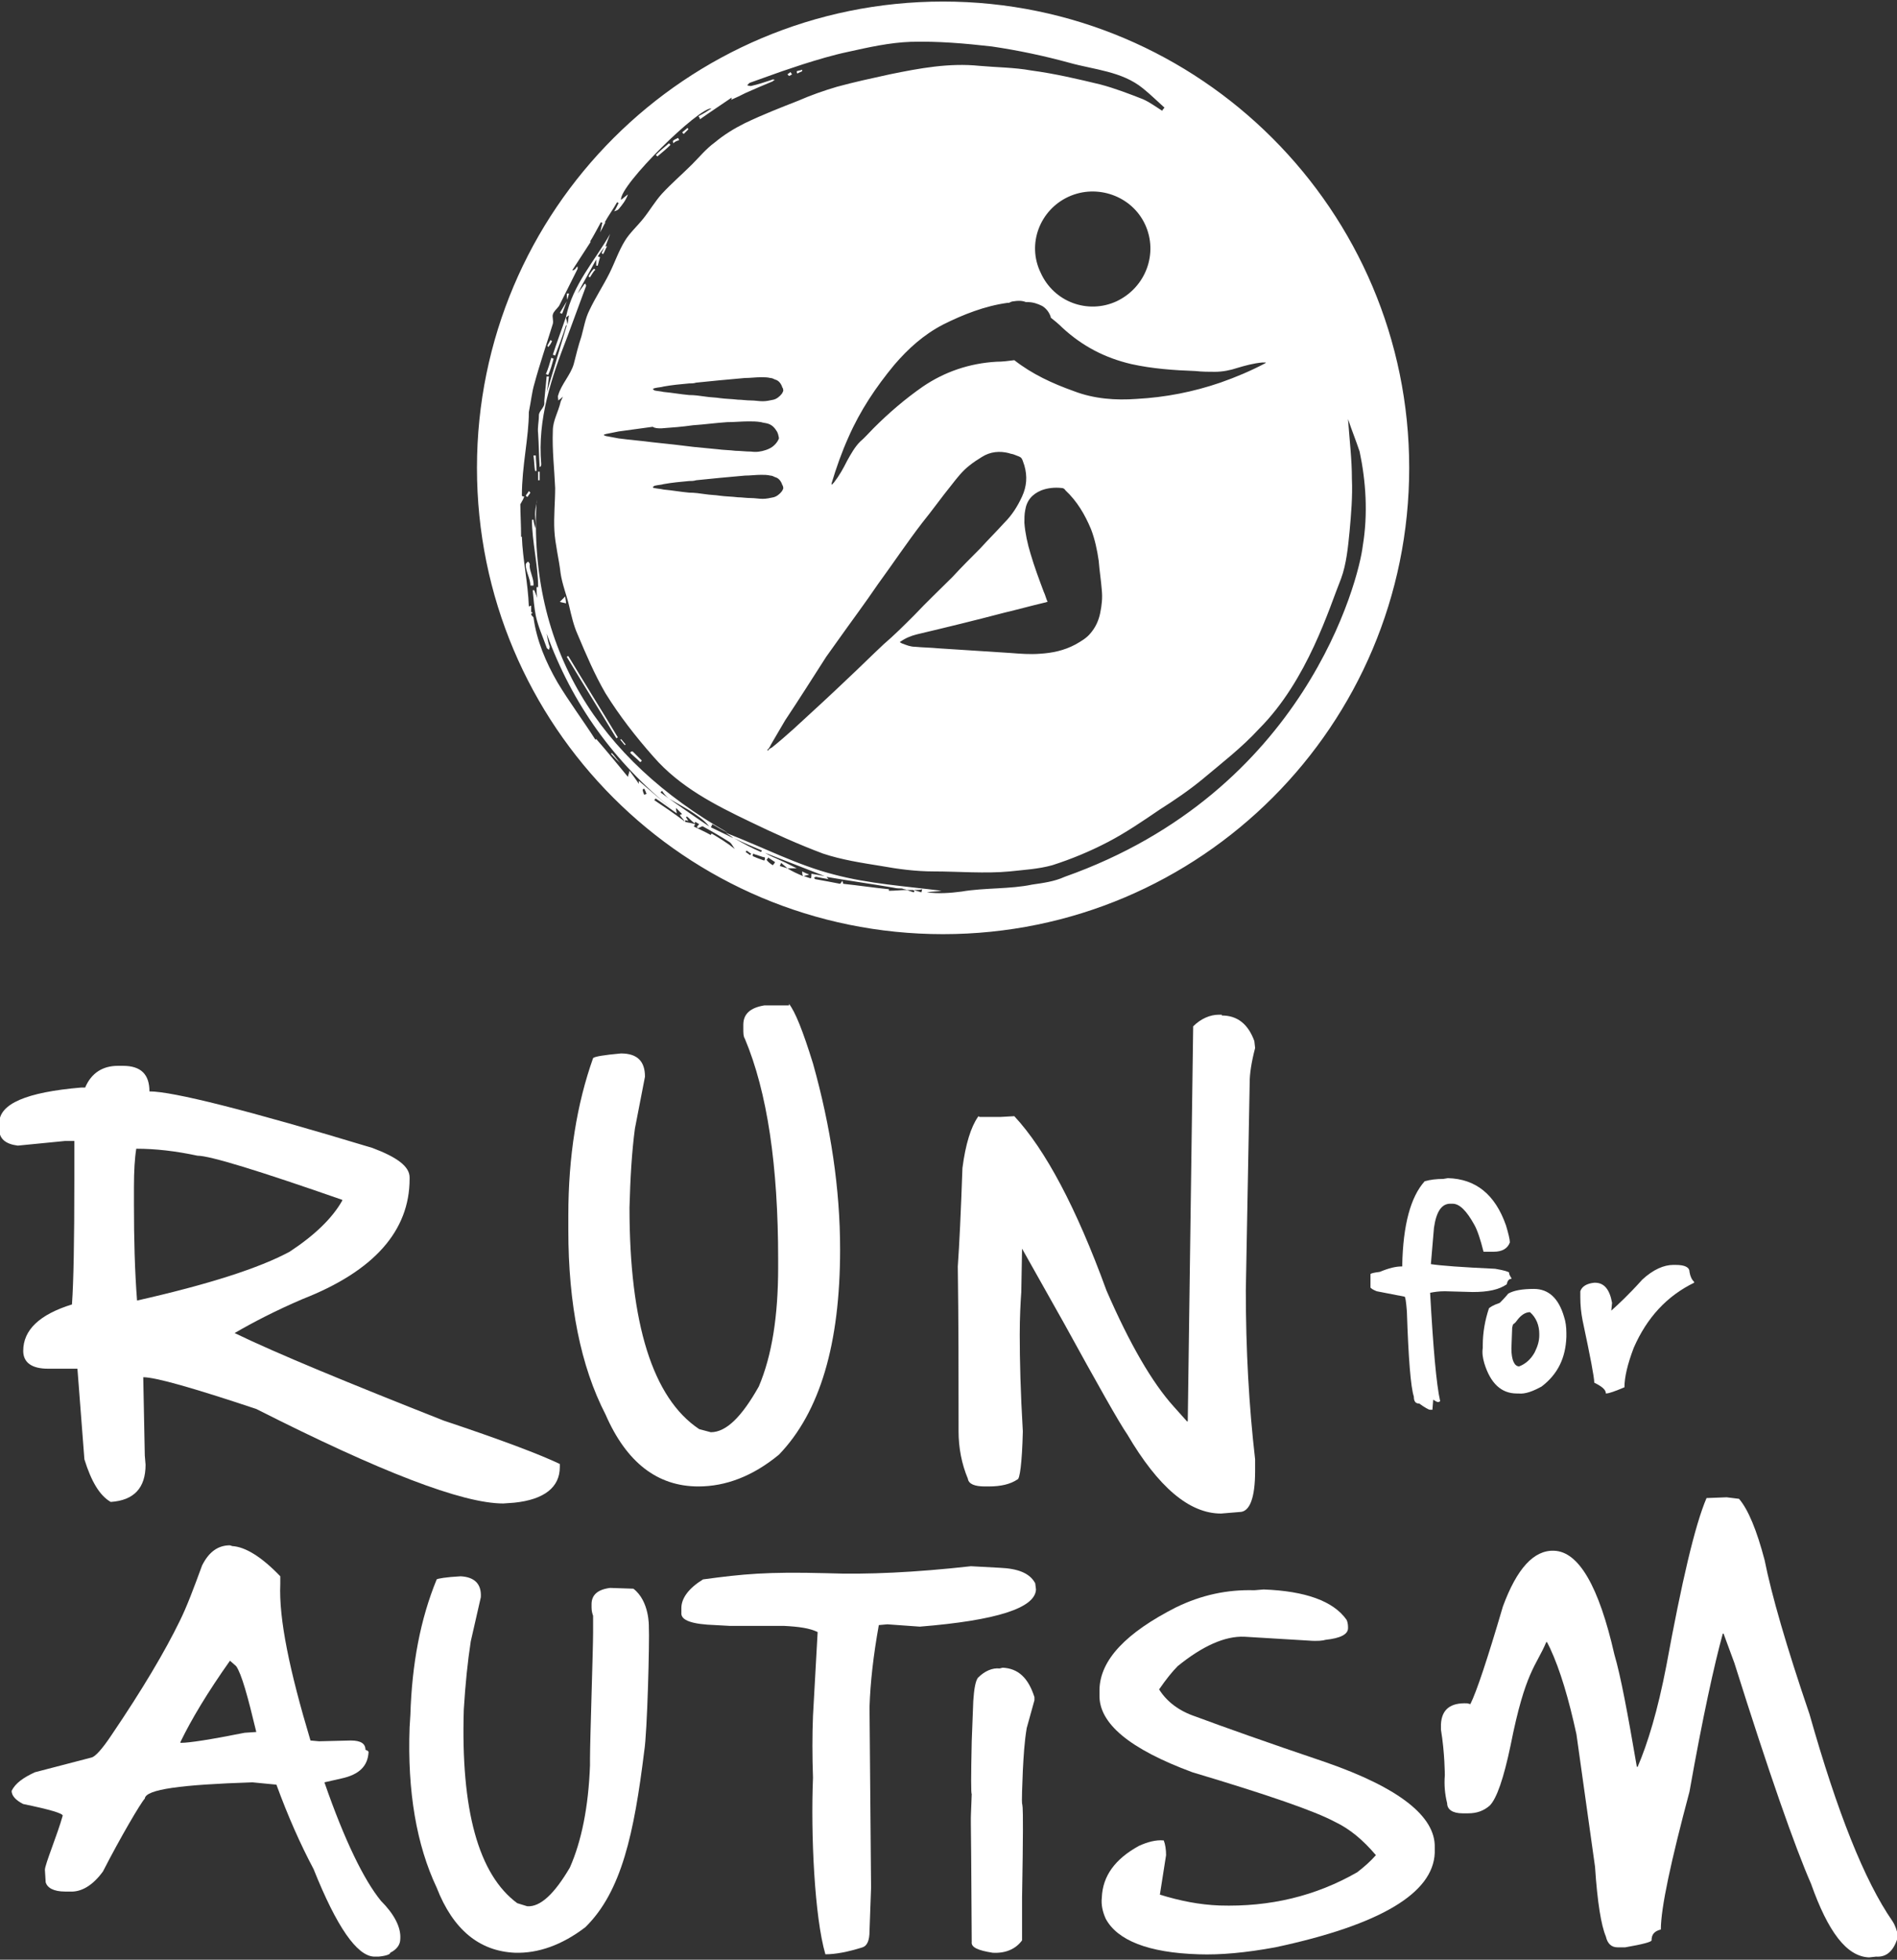 <?xml version="1.0" encoding="utf-8"?>
<!-- Generator: Adobe Illustrator 24.2.1, SVG Export Plug-In . SVG Version: 6.00 Build 0)  -->
<svg version="1.1" id="Layer_1" xmlns="http://www.w3.org/2000/svg" xmlns:xlink="http://www.w3.org/1999/xlink" x="0px" y="0px"
	 viewBox="0 0 245 253" style="enable-background:new 0 0 245 253;" xml:space="preserve">
<rect x="0" y="0" width="245" height="253" fill="#333333" stroke="none"/>
<style type="text/css">
	.st0{fill:#FFFFFF;}
</style>
<g>
	<path class="st0" d="M29.7,214.4c-2.9,4.1-5,7.6-6.4,10.5l0,0.1l0.1,0c1,0,3.7-0.4,8.2-1.3l1.5-0.1c-1.1-4.6-1.9-7.5-2.6-8.5
		L29.7,214.4z M30,199.6c1.7,0.1,3.8,1.4,6.2,3.9l0,1c-0.2,4.5,1.2,11.2,3.9,20.2l1.1,0.1l4.1-0.1c1.3,0,1.9,0.4,1.9,1.2
		c0.3,0.1,0.4,0.2,0.4,0.3c-0.1,1.8-1.2,2.9-3.5,3.4l-2.2,0.5c2.6,7.5,5.1,12.6,7.3,15.3c1.7,1.7,2.6,3.4,2.5,4.9
		c0,0.8-0.5,1.4-1.3,1.8c0,0.2-0.5,0.4-1.5,0.5l-0.6,0c-2.2-0.1-4.8-3.8-7.8-11.3c-1.7-3.2-3.3-6.8-4.8-10.9l-3.1-0.3
		c-9.2,0.3-13.8,0.9-13.9,2.1c-0.5,0.5-3.2,5.1-5.4,9.4c-1.3,1.8-2.8,2.7-4.3,2.6l-0.6,0c-1.5,0-2.3-0.5-2.5-1.2l-0.1-1.6
		c0-0.7,1.6-4.5,2.3-7c0-0.3-1.7-0.8-5.1-1.5c-1-0.5-1.5-1.1-1.5-1.7c0.5-1,1.5-1.7,3-2.4l7.3-1.9c0.5-0.1,1.4-1.1,2.6-2.9
		c4-5.9,6.9-10.8,8.8-14.7c0.9-1.8,1.8-4.2,2.9-7.2c0.9-1.8,2.1-2.6,3.6-2.6L30,199.6z"/>
	<path class="st0" d="M195.3,171.4l-0.1,2.7c0,1.5,0.4,2.3,1,2.3c0.8-0.3,1.5-0.9,2-1.8c0.4-0.8,0.6-1.5,0.6-2.2l0-0.2
		c0-1.1-0.4-2.1-1.2-2.8c-0.6,0-1.2,0.4-1.7,1.1c-0.2,0.3-0.4,0.4-0.5,0.5L195.3,171.4z M198.1,166.4c1.9,0,3.2,1.2,3.9,3.6
		c0.2,0.6,0.3,1.3,0.3,2.1l0,0.5c-0.1,2.7-1.1,4.8-3.2,6.4c-1.1,0.6-2.1,1-3,0.9l-0.2,0c-2,0-3.4-1.3-4.2-3.9
		c-0.2-0.7-0.3-1.3-0.2-2l0-0.3c0-1.7,0.3-3.3,0.8-4.8c0.1-0.1,0.5-0.4,1.4-0.7c0.2-0.2,0.6-0.6,1.1-1.2
		C195.5,166.6,196.6,166.4,198.1,166.4L198.1,166.4z"/>
	<path class="st0" d="M187,152.1c3.6,0.1,6.1,2.1,7.5,6.1c0.3,1,0.5,1.8,0.5,2.2c-0.3,0.8-1,1.2-2.1,1.2l-0.7,0l-0.6,0
		c-0.4-1.6-0.8-2.8-1.2-3.5c-1-1.8-1.9-2.7-2.8-2.7l-0.3,0c-1.1,0-1.8,1-2.1,3.1l-0.4,4.7c1.3,0.2,4,0.4,8.3,0.6
		c1.2,0.2,1.8,0.4,1.8,0.5c0,0.2,0.1,0.4,0.3,0.7l0,0.1c-0.3,0-0.5,0.2-0.6,0.7c-1,0.7-2.4,1-4.4,1l-3.6-0.1c-0.8,0-1.4,0.1-1.9,0.2
		c0.4,7.1,0.8,11.8,1.3,14l-0.2,0.1l-0.1,0c-0.1,0-0.3-0.1-0.6-0.3L185,182l-0.3,0c-0.2,0-0.7-0.3-1.4-0.8c-0.5,0-0.7-0.3-0.7-0.9
		c-0.4-1.2-0.7-4.9-0.9-11c-0.1-1.3-0.2-1.9-0.3-1.9l-3.6-0.7c-0.5-0.2-0.8-0.4-0.8-0.5l0-1.7c0-0.1,0.4-0.2,1.2-0.3
		c1.2-0.5,2.1-0.7,2.8-0.7l0.1,0l0-0.1c0.1-5.3,1.1-8.9,2.9-10.9c0.7-0.2,1.5-0.3,2.4-0.3L187,152.1z"/>
	<path class="st0" d="M216.4,163.3c1.2,0,1.8,0.3,1.8,0.9c0.1,0.6,0.3,1,0.6,1.3l0,0.1c-3.5,1.7-6.1,4.5-7.8,8.4
		c-0.8,2.1-1.2,3.8-1.2,5.1c-1.2,0.5-2,0.8-2.4,0.8c0-0.5-0.5-0.9-1.5-1.4c0-0.7-0.5-3.3-1.5-8c-0.2-1-0.3-2-0.3-3l0-0.8
		c0.2-0.6,0.8-1,1.8-1.1l0.1,0c1.2,0,1.9,0.9,2.2,2.6l-0.1,1c0.9-0.8,2.3-2.1,4-4c1.4-1.3,2.8-1.9,4-1.9L216.4,163.3z"/>
	<path class="st0" d="M83.8,210c0.1,1.8-0.2,13.7-0.6,16.1c-1.3,10.5-2.9,18.1-7.6,22.7c-3,2.3-6.1,3.4-9.1,3.3
		c-4.6-0.2-8-3-10.1-8.4c-2.6-5.5-3.8-12.4-3.5-20.7l0.1-1.6c0.2-6.6,1.3-12.4,3.4-17.5c0.1-0.1,1.2-0.3,3.1-0.4
		c1.8,0.1,2.7,1,2.6,2.7l-1.3,5.7c-0.4,2.6-0.7,5.5-0.9,8.8c-0.4,13,1.9,21.3,6.9,25l1.3,0.4c1.7,0.1,3.5-1.6,5.5-5
		c1.5-3.4,2.4-7.8,2.6-13.2l0-0.9c0-2.3,0.4-14.2,0.4-16.2l0-2.2c-0.1-0.3-0.2-0.6-0.2-1.1l0-0.4c0-1.2,0.8-1.9,2.4-2.1l3,0.1
		C83.9,206.7,83.8,210,83.8,210"/>
	<path class="st0" d="M129.1,202.4c2.4,0.1,3.9,0.7,4.6,2l0.1,0.8c-0.1,2.4-5.1,4-15,4.8l-4.2-0.3l-1.1,0.1
		c-0.7,3.9-1.1,7.4-1.2,10.6l0.2,23.3l-0.2,5.6c0,1.2-0.3,1.9-0.9,2.1c-1.9,0.6-3.5,0.9-4.8,0.9c-1.4-4.8-1.9-15.4-1.6-22.8
		c-0.1-2.8-0.1-5.5,0-8l0.6-10.8c-1-0.5-2.4-0.7-4.4-0.8l-7,0l-1.8-0.1c-3-0.1-4.5-0.6-4.4-1.6l0-0.6c0-1.3,1-2.6,2.8-3.7
		c5.2-0.7,8.2-1,15.9-0.8c5.3,0.2,11.5-0.1,18.7-0.9L129.1,202.4z"/>
	<path class="st0" d="M129.5,215.3c2,0.1,3.3,1.3,4.1,3.8l0,0.4l-1,3.6c-0.3,1.8-0.4,3.6-0.5,5.5l-0.1,2.7c-0.1,4.2,0.3-3.3,0,13.7
		v5.5c-0.8,1.1-2.1,1.7-3.8,1.6c-1.9-0.3-2.8-0.7-2.7-1.4c-0.1-21.2-0.2-13.1,0-19.1c-0.1,0-0.1-2.3,0-6.8l0.2-5.2
		c0.1-1.6,0.3-2.6,0.6-3c0.9-0.9,1.9-1.3,2.8-1.2L129.5,215.3z"/>
	<path class="st0" d="M163.2,205.2c5.4,0.2,9,1.5,10.7,3.9c0.2,0.4,0.2,0.8,0.2,1.1c0,0.8-1,1.3-2.9,1.5c-0.3,0.1-1,0.2-2.2,0.1
		l-8.3-0.5c-2.5-0.1-5.4,1.2-8.6,3.8c-0.7,0.7-1.5,1.7-2.4,3c1,1.6,2.6,2.8,4.7,3.5c3.5,1.3,9.1,3.3,16.8,5.9
		c9.5,3.3,14.2,7,14.1,11l0,0.7c-0.2,5.2-7,9.3-20.6,12.2c-3.8,0.7-7.1,1-9.9,0.9c-6.5-0.2-10.5-1.8-12-4.6
		c-0.4-0.9-0.6-1.8-0.5-2.7c0.1-2.8,1.7-5,4.8-6.7c1.1-0.5,2.2-0.8,3.2-0.7c0.2,0.5,0.3,1.2,0.3,1.9l-0.8,5.1
		c2.6,0.8,5.1,1.3,7.7,1.4c6.5,0.2,12.4-1.2,17.8-4.3c0.9-0.7,1.7-1.4,2.4-2.2c-1.7-2-3.4-3.4-5.3-4.3c-2.6-1.4-8.7-3.5-18.4-6.4
		c-8.1-3-12.1-6.3-12-10l0-0.7c0.1-3.8,3.4-7.3,9.9-10.6c3.3-1.6,6.6-2.3,10.1-2.2L163.2,205.2z"/>
	<path class="st0" d="M224.6,193.5c1.2,1.4,2.3,4.1,3.3,7.9c0.9,4.5,2.8,11.1,5.8,19.9c3.6,12.7,7.1,21.5,10.7,26.7
		c0.4,0.6,0.6,1.3,0.7,1.8l0,0.3c-0.5,1.7-1.4,2.6-2.8,2.5l-0.9,0.1c-2.9-0.1-5.3-3.3-7.5-9.5c-2.1-4.8-5.4-14.2-9.9-28.5l-1.4-3.8
		l-0.1,0c-1.1,4-2.6,10.8-4.3,20.4c-2.4,9-3.7,15-3.7,17.8c-0.8,0.2-1.2,0.6-1.2,1.4c0,0.2-1.1,0.5-3.4,0.9l-1,0
		c-0.8,0-1.3-0.5-1.5-1.4c-0.6-1.4-1.1-4.4-1.4-9l-2.4-17.1c-1-4.6-2.1-8.3-3.4-11.1l-0.4-0.8l-0.1,0c-1.3,3.1-2.7,3.7-4.6,13.3
		c-0.9,4.3-1.8,6.9-2.7,7.8c-0.8,0.7-1.7,1-2.8,1l-0.7,0c-1.3,0-2-0.5-2-1.3c-0.3-1.2-0.4-2.4-0.3-3.6c0,0,0-2.9-0.5-5.9l0-0.7
		c0.1-1.9,1.2-2.8,3.4-2.7l0.4,0.1c0.8-1.6,2.2-5.8,4.2-12.6c1.8-4.9,4-7.3,6.6-7.2c3.2,0.1,5.8,4.6,7.8,13.4
		c0.8,2.7,1.7,7.5,2.9,14.5l0.1,0c1.3-3,2.6-7.3,3.7-13c2-10.9,3.7-18.2,5.2-21.7l2.6-0.1L224.6,193.5z"/>
	<path class="st0" d="M67.7,41.7c0.3-0.9,0.6-1.8,1-2.7C68.3,39.9,68,40.8,67.7,41.7"/>
	<g>
		<path class="st0" d="M15.9,137.6c2.3,0,3.4,1.1,3.4,3.3c3,0,12.6,2.4,28.8,7.3c3.2,1.2,4.8,2.4,4.8,3.8v0.2
			c0,6.7-4.6,11.9-13.8,15.5c-3.5,1.5-6.4,3-8.8,4.4c5.6,2.7,14.6,6.4,27,11.3c7.5,2.5,12.5,4.4,15,5.6v0.4c0,2.6-2,4.2-5.9,4.6
			l-1.4,0.1c-5.3,0-15.9-4.1-31.9-12.2c-8.1-2.7-13-4.1-14.6-4.1l0.2,10.1l0.1,1.2c0,3-1.5,4.6-4.5,4.8c-1.4-0.8-2.5-2.6-3.4-5.5
			l-0.9-11.7H6.2c-2.1,0-3.2-0.8-3.2-2.3c0-2.7,2.1-4.7,6.3-6v-0.1c0.2-2.8,0.3-8.1,0.3-15.9v-5.1H8.4l-6.1,0.6
			c-1.6-0.2-2.4-0.9-2.4-2.1V145c0-2.5,3.5-4,10.6-4.6h0.5c0.8-1.9,2.3-2.8,4.2-2.8H15.9z M17.3,153.2v2.4c0,4.3,0.1,8.4,0.4,12.3
			c9.3-2.1,15.8-4.2,19.7-6.3c3.2-2.1,5.5-4.3,6.8-6.6v-0.1c-10.9-3.8-17.1-5.7-18.7-5.7c-2.8-0.6-5.4-0.9-7.9-0.9
			C17.4,149.5,17.3,151.2,17.3,153.2z"/>
		<path class="st0" d="M101.9,129.6c0.8,1,1.8,3.5,3.1,7.7c2.3,8.2,3.5,16.2,3.5,24c0,12.2-2.6,21-7.9,26.5
			c-3.4,2.8-6.9,4.1-10.4,4.1c-5.3,0-9.3-3.1-12-9.3c-3.2-6.2-4.8-14.2-4.8-23.8v-1.9c0-7.6,1.1-14.4,3.2-20.3
			c0.2-0.2,1.4-0.4,3.6-0.6c2.1,0,3.1,1,3.1,3l-1.3,6.7c-0.4,3-0.6,6.4-0.7,10.2c0,15,3,24.6,9,28.6l1.5,0.4c2,0,4-2,6.2-5.9
			c1.7-4,2.5-9.1,2.5-15.4v-1c0-12.1-1.4-21.6-4.3-28.5c-0.2-0.3-0.2-0.7-0.2-1.3v-0.5c0-1.4,0.9-2.2,2.7-2.5H101.9z"/>
		<path class="st0" d="M157.8,131.1c2,0,3.4,1.1,4.2,3.3l0.1,0.9c-0.5,1.9-0.7,3.4-0.7,4.4l-0.5,26.9c0,7.6,0.4,14.9,1.2,21.8v1.5
			c0,3.5-0.7,5.3-2,5.3l-2.4,0.2c-4.1,0-8.1-3.4-12.1-10.2c-1.1-1.6-3.8-6.4-8.2-14.4l-5.4-9.6l-0.1,5.6c-0.1,1.4-0.2,3.3-0.2,5.5
			c0,3.3,0.1,7.4,0.4,12.5c-0.1,4.1-0.4,6.2-0.7,6.2c-0.9,0.6-2.1,0.9-3.7,0.9h-0.5c-1.3,0-2.1-0.3-2.2-1c-0.8-1.9-1.2-4-1.2-6.1
			v-1.3c0-6.2,0-12.8-0.1-20c0.2-2.8,0.4-7,0.6-12.7c0.4-3.1,1.1-5.3,2-6.6l0.1-0.1l0.1,0.1h2.7l1.8-0.1c4,4.3,8,11.8,11.9,22.5
			c3,6.9,5.9,11.9,8.7,15l1.7,1.9h0.1l0.7-51c1-1,2.2-1.5,3.3-1.5H157.8z"/>
	</g>
	<g>
		<path class="st0" d="M78.1,31.8c-0.1,0.3-0.3,0.6-0.4,0.9c0.1,0,0.1,0.1,0.2,0.1c0.2-0.3,0.3-0.7,0.5-1
			C78.3,31.8,78.2,31.8,78.1,31.8C78.1,31.8,78.1,31.8,78.1,31.8z"/>
		<path class="st0" d="M71.3,44c-0.1,0-0.2-0.1-0.2-0.1c-0.1,0.2-0.3,0.5-0.4,0.7c0,0.1,0.1,0.2,0.1,0.2C71,44.6,71.2,44.3,71.3,44z
			"/>
		<path class="st0" d="M76,35.7c0.1,0,0.1,0.1,0.2,0.1c0.2-0.3,0.4-0.7,0.7-1c-0.1,0-0.1-0.1-0.2-0.1C76.4,35,76.2,35.3,76,35.7z"/>
		<path class="st0" d="M71.5,46.3c-0.1,0-0.2-0.1-0.3-0.1c-0.2,0.7-0.4,1.4-0.7,2.1c0.1,0,0.2,0.1,0.3,0.1
			C71.1,47.8,71.3,47,71.5,46.3z"/>
		<path class="st0" d="M68.2,72.5c-0.1,0.1-0.3,0.2-0.3,0.4c0,0.9,0.6,1.8,0.6,2.7c0.1,0,0.2,0,0.4,0c0.1-0.8-0.5-1.8-0.5-2.6
			C68.5,72.8,68.3,72.6,68.2,72.5z"/>
		<path class="st0" d="M73.2,38.9c-0.3,0.5-0.6,1-0.9,1.5c0.1,0,0.2,0.1,0.3,0.1C72.8,40,73,39.4,73.2,38.9z"/>
		<path class="st0" d="M73.5,37.9c-0.1,0-0.2,0-0.3,0c0,0.3,0,0.6,0.1,0.8C73.3,38.5,73.4,38.2,73.5,37.9z"/>
		<path class="st0" d="M87.7,18.1c0-0.1-0.1-0.2-0.1-0.3c-0.2,0.1-0.5,0.2-0.7,0.4c0,0,0,0.2,0.1,0.3C87.1,18.3,87.4,18.2,87.7,18.1
			z"/>
		<path class="st0" d="M88.9,16.7c0-0.1-0.1-0.1-0.1-0.2c-0.2,0.2-0.5,0.4-0.7,0.6c0.1,0.1,0.1,0.1,0.2,0.2L88.9,16.7z"/>
		<path class="st0" d="M102.3,9.6c-0.1-0.1-0.2-0.3-0.2-0.3c-0.1,0.1-0.3,0.2-0.4,0.3c0.1,0.1,0.1,0.1,0.2,0.2
			C102,9.8,102.1,9.7,102.3,9.6z"/>
		<path class="st0" d="M80.1,98.5c-0.4-0.4-0.7-0.9-1.1-1.3c0,0,0,0.1-0.1,0.1C79.3,97.7,79.6,98.1,80.1,98.5
			C80,98.5,80.1,98.5,80.1,98.5z"/>
		<path class="st0" d="M86.6,18.7c-0.1-0.1-0.1-0.1-0.2-0.2c-0.6,0.5-1.2,1-1.7,1.5c0.1,0.1,0.1,0.1,0.2,0.2
			C85.5,19.7,86.1,19.2,86.6,18.7z"/>
		<path class="st0" d="M68.5,63.6c-0.1-0.1-0.1-0.1-0.2-0.2c-0.1,0.2-0.3,0.4-0.4,0.6c0.1,0.1,0.2,0.1,0.2,0.2
			C68.2,64,68.4,63.8,68.5,63.6z"/>
		<path class="st0" d="M80.1,95.5c0.2,0.2,0.4,0.5,0.6,0.7c0,0,0.1-0.1,0.1-0.1c-0.2-0.2-0.4-0.5-0.6-0.7
			C80.2,95.4,80.2,95.5,80.1,95.5z"/>
		<path class="st0" d="M73.2,84.8c2.1,3.5,4.3,7,6.4,10.5c0.1,0,0.1-0.1,0.2-0.1c-2.1-3.5-4.3-7-6.4-10.5
			C73.4,84.7,73.3,84.7,73.2,84.8z"/>
		<path class="st0" d="M121.8,0.2c-33.2,0-60.2,26.9-60.2,60.2s26.9,60.2,60.2,60.2S182,93.6,182,60.4S155,0.2,121.8,0.2z M156.9,48
			c1,0,2-0.2,2.9-0.5c1-0.3,2.1-0.6,3.2-0.7c0.1,0,0.3,0,0.5,0c-0.1,0.1-0.1,0.1-0.1,0.1c-1.9,1-3.8,1.8-5.8,2.5
			c-3.5,1.2-7.1,1.9-10.8,2.1c-2.7,0.2-5.5,0-8.1-1c-2.8-1-5.4-2.2-7.7-4c-0.8,0.1-1.5,0.2-2.3,0.2c-3.5,0.2-6.7,1.3-9.5,3.2
			c-2.3,1.6-4.4,3.4-6.4,5.4c-0.6,0.6-1.1,1.2-1.7,1.7c-0.7,0.7-1.2,1.6-1.7,2.5c-0.5,1-1,1.9-1.7,2.8c-0.1,0.1-0.2,0.2-0.3,0.3
			c0-0.1,0-0.2,0-0.2c0.6-2,1.3-4,2.2-6c1.5-3.4,3.5-6.4,5.9-9.3c1.8-2.1,3.8-3.9,6.3-5.2c2.6-1.3,5.4-2.4,8.3-2.8
			c0.1,0,0.2,0,0.2,0c0.2-0.1,0.4-0.2,0.6-0.2c0.6-0.1,1.1-0.1,1.6,0.1c0.1,0,0.2,0,0.2,0c0.7,0,1.3,0.2,1.9,0.5
			c0.5,0.3,0.9,0.8,1.1,1.4c0,0,0,0.1,0,0.1c0.5,0.4,1,0.8,1.5,1.3c2.6,2.4,5.5,3.9,8.9,4.7c2.7,0.6,5.5,0.8,8.3,0.9
			C155.3,48,156.1,48,156.9,48z M85.4,55.3c1.4-0.1,2.7-0.2,4.1-0.4c1.5-0.1,2.9-0.3,4.4-0.4c0.9,0,1.9-0.1,2.8-0.1
			c0.5,0,1,0,1.6,0.1c0.3,0.1,0.6,0.1,0.9,0.2c0.6,0.2,0.9,0.6,1.2,1.1c0,0.1,0.1,0.2,0.1,0.3c0.1,0.5,0.2,0.4-0.1,0.9
			c-0.4,0.6-0.9,0.9-1.5,1.1c-0.6,0.2-1.2,0.3-1.9,0.2c-0.7,0-1.4-0.1-2-0.1c-0.8-0.1-1.6-0.1-2.3-0.2c-1-0.1-2.1-0.2-3.1-0.3
			c-0.8-0.1-1.7-0.2-2.5-0.3c-0.9-0.1-1.9-0.2-2.8-0.3c-1.5-0.2-2.9-0.3-4.4-0.5c-0.5-0.1-1.1-0.2-1.6-0.3c-0.1,0-0.2-0.1-0.3-0.1
			c0,0,0,0,0-0.1c0.1,0,0.3-0.1,0.4-0.1c0.5-0.1,1-0.2,1.5-0.3c1.5-0.2,2.9-0.4,4.4-0.6C84.6,55.3,85,55.3,85.4,55.3z M84.3,50.2
			c0.1,0,0.2-0.1,0.3-0.1c0.4-0.1,0.8-0.1,1.1-0.2c1.1-0.2,2.2-0.3,3.3-0.4c0.3,0,0.6,0,0.9-0.1c1-0.1,2-0.2,3-0.3
			c1.1-0.1,2.2-0.2,3.3-0.3c0.7,0,1.4-0.1,2.1-0.1c0.4,0,0.8,0,1.2,0.1c0.2,0,0.4,0.1,0.6,0.2c0.4,0.1,0.7,0.4,0.9,0.9
			c0,0.1,0.1,0.2,0.1,0.2c0.1,0.4,0.1,0.3-0.1,0.7c-0.3,0.4-0.7,0.7-1.1,0.8c-0.5,0.1-0.9,0.2-1.4,0.2c-0.5,0-1-0.1-1.5-0.1
			c-0.6,0-1.2-0.1-1.7-0.1c-0.8-0.1-1.6-0.1-2.3-0.2c-0.6-0.1-1.3-0.1-1.9-0.2c-0.7-0.1-1.4-0.2-2.1-0.2c-1.1-0.1-2.2-0.3-3.3-0.4
			c-0.4-0.1-0.8-0.1-1.2-0.2C84.4,50.3,84.4,50.3,84.3,50.2C84.3,50.2,84.3,50.2,84.3,50.2z M84.6,62.7c0.4-0.1,0.8-0.1,1.1-0.2
			c1.1-0.2,2.2-0.3,3.3-0.4c0.3,0,0.6,0,0.9-0.1c1-0.1,2-0.2,3-0.3c1.1-0.1,2.2-0.2,3.3-0.3c0.7,0,1.4-0.1,2.1-0.1
			c0.4,0,0.8,0,1.2,0.1c0.2,0,0.4,0.1,0.6,0.2c0.4,0.1,0.7,0.4,0.9,0.9c0,0.1,0.1,0.2,0.1,0.2c0.1,0.4,0.1,0.3-0.1,0.7
			c-0.3,0.4-0.7,0.7-1.1,0.8c-0.5,0.1-0.9,0.2-1.4,0.2c-0.5,0-1-0.1-1.5-0.1c-0.6,0-1.2-0.1-1.7-0.1c-0.8-0.1-1.6-0.1-2.3-0.2
			c-0.6-0.1-1.3-0.1-1.9-0.2c-0.7-0.1-1.4-0.2-2.1-0.2c-1.1-0.1-2.2-0.3-3.3-0.4c-0.4-0.1-0.8-0.1-1.2-0.2c-0.1,0-0.1,0-0.2-0.1
			c0,0,0,0,0,0C84.4,62.8,84.5,62.7,84.6,62.7z M99.7,95.9c0.6-1,1.1-1.9,1.7-2.9c1.8-2.7,3.5-5.4,5.3-8.2c0.5-0.7,1-1.4,1.5-2.1
			c1.7-2.4,3.5-4.8,5.2-7.3c1.9-2.6,3.7-5.3,5.7-7.9c1.3-1.6,2.5-3.3,3.8-4.9c0.7-0.9,1.4-1.8,2.3-2.5c0.5-0.4,1.1-0.8,1.6-1.1
			c1.1-0.7,2.3-0.8,3.5-0.5c0.2,0.1,0.5,0.1,0.7,0.2c1,0.4,0.9,0.2,1.3,1.4c0.4,1.4,0.3,2.7-0.3,4c-0.6,1.3-1.3,2.4-2.3,3.4
			c-1,1.1-2.1,2.2-3.1,3.3c-1.2,1.2-2.4,2.4-3.6,3.7c-1.6,1.6-3.3,3.2-4.9,4.9c-1.3,1.3-2.6,2.6-4,3.8c-1.5,1.4-3,2.9-4.5,4.3
			c-2.3,2.2-4.7,4.4-7.1,6.6c-0.9,0.8-1.8,1.6-2.8,2.4c-0.2,0.1-0.4,0.2-0.5,0.4c0,0-0.1,0-0.1-0.1C99.4,96.6,99.5,96.2,99.7,95.9z
			 M118.4,81.9c3.8-0.9,7.5-1.8,11.3-2.8c1.7-0.4,3.5-0.9,5.2-1.3c0.1,0,0.3-0.1,0.4-0.1c-0.2-0.4-0.3-0.9-0.5-1.3
			c-0.6-1.6-1.2-3.2-1.7-4.9c-0.4-1.3-0.7-2.7-0.8-4c0-0.5,0-1.1,0.1-1.6c0.2-1.3,0.9-2.1,2.1-2.6c0.8-0.3,1.7-0.4,2.6-0.3
			c0.2,0,0.4,0.1,0.5,0.3c1.5,1.4,2.5,3.1,3.3,5c0.5,1.3,0.8,2.7,1,4.1c0.1,1.3,0.3,2.5,0.4,3.8c0.1,1,0,1.9-0.2,2.9
			c-0.2,1-0.6,1.9-1.3,2.7c-0.5,0.6-1.2,1-1.9,1.4c-1.5,0.8-3,1.1-4.6,1.2c-1.3,0.1-2.5,0-3.8-0.1c-3.1-0.2-6.2-0.4-9.3-0.6
			c-1-0.1-2-0.1-3-0.2c-0.6,0-1.1-0.2-1.6-0.4c-0.1,0-0.2-0.1-0.4-0.2C116.9,82.4,117.6,82.1,118.4,81.9z M138,25.4
			c3.7-1.7,8.2-0.1,9.9,3.6c1.7,3.7,0.1,8.1-3.7,9.9c-3.7,1.7-8.1,0.1-9.8-3.7C132.6,31.5,134.3,27.1,138,25.4z M83.2,102.6
			c-0.1-0.2-0.2-0.5-0.2-0.7c0.1,0,0.2-0.1,0.2-0.1c0.1,0.2,0.2,0.4,0.3,0.7C83.4,102.5,83.3,102.6,83.2,102.6z M84.5,103.3
			c0.1-0.1,0.1-0.2,0.2-0.2c0.9,0.6,1.7,1.2,2.7,1.9c0-0.2-0.1-0.4-0.1-0.7c0.4,0.4,0.6,0.6,0.8,0.8c-0.1,0-0.2,0.1-0.3,0.1
			c0.1,0.2,0.3,0.4,0.7,0.9C86.9,104.9,85.7,104.1,84.5,103.3z M86.4,103.1c0.9,0.5,1.7,1,2.6,1.5c0.9,0.6,1.9,1.2,2.6,2.1
			C89.8,105.5,88.1,104.3,86.4,103.1z M91.9,107.6c0,0.1-0.1,0.1-0.1,0.2c-0.7-0.4-1.4-0.7-2.2-1.1c0.1-0.1,0.1-0.2,0.2-0.3
			c-0.7-0.2-1-0.2-1.3-0.3c0-0.1,0-0.1,0-0.2c0.1,0,0.2,0,0.4,0.1c-0.1-0.2-0.2-0.3-0.3-0.5c0,0,0.1-0.1,0.1-0.1
			c0.3,0.2,0.5,0.5,1,0.9c0-0.1,0.1-0.1,0.1-0.2c0.2,0.1,0.3,0.2,0.5,0.3c-0.1,0.1-0.2,0.2-0.3,0.4c0.1,0.1,0.1,0.1,0.2,0.1
			c0.3-0.1,0.5-0.3,0.6-0.2c1.1,0.6,2.3,1.3,3.4,2c0.3,0.2,0.4,0.5,0.7,0.9C93.9,108.8,92.9,108.2,91.9,107.6z M94.8,108.2
			L94.8,108.2C94.8,108.2,94.8,108.3,94.8,108.2c1.2,0.6,2.4,1.1,3.6,1.6c0,0.1-0.1,0.1-0.1,0.2C97.1,109.5,96,108.9,94.8,108.2
			C94.8,108.3,94.8,108.2,94.8,108.2z M96.9,110.4c-0.2-0.1-0.4-0.3-0.6-0.4c0,0,0.1-0.1,0.1-0.2c0.2,0.1,0.4,0.3,0.6,0.4
			C97,110.3,96.9,110.3,96.9,110.4z M98.7,111.1c-0.5-0.2-0.9-0.3-1.3-0.5c-0.1,0-0.2-0.1-0.2-0.2c0,0,0.1-0.2,0.1-0.2
			c0.1,0,0.1,0.1,0.2,0.1c0.4,0.1,0.8,0.3,1.3,0.4C98.8,110.8,98.8,111,98.7,111.1z M99.8,111.7c-0.3-0.2-0.6-0.4-0.8-0.7
			c0.1-0.1,0.2-0.2,0.2-0.3c0.3,0.2,0.6,0.4,0.9,0.6C100,111.5,99.9,111.6,99.8,111.7z M104.7,113.4c-0.3-0.1-0.6-0.2-0.9-0.3
			c0.3-0.1,0.5-0.1,0.7-0.2c-0.3-0.1-0.5-0.2-0.9-0.4c0,0.2,0,0.4,0.1,0.6c-0.7-0.3-1.4-0.6-2-1c0,0,0,0,0,0l0,0c0,0,0,0,0,0
			c0,0,0,0,0,0c-0.3-0.1-0.7-0.2-1-0.3c0.1-0.1,0.1-0.3,0.2-0.4c0.3,0.3,0.6,0.5,0.8,0.7c0,0,0,0,0,0v0c0,0,0,0,0,0
			c0.3,0,0.6,0,1.2,0c-0.6-0.3-1-0.5-1.4-0.7c-0.4-0.2-0.9-0.4-1.3-0.6c-0.5-0.2-0.9-0.4-1.4-0.7c2.6,1,5.1,2,7.7,3c0,0,0,0,0.1,0
			c0,0,0,0,0,0c0,0,0,0-0.1,0c-0.6-0.1-1.1-0.2-1.7-0.3C104.8,113.1,104.8,113.3,104.7,113.4z M119,115.2c-0.3-0.1-0.7-0.2-1-0.3
			c0,0-0.1,0-0.1,0c0.1,0,0.1,0.1,0.2,0.1c0,0.1,0,0.1-0.1,0.2c-0.3-0.1-0.6-0.2-0.9-0.3c-0.8,0-1.5,0.1-2.3,0.1c0-0.1,0-0.1,0-0.2
			c-2-0.2-4-0.5-5.9-0.7c0-0.1-0.1-0.3-0.1-0.4c-0.1,0.1-0.1,0.2-0.3,0.4c-1-0.2-2.1-0.4-3.2-0.6c-0.1,0-0.1-0.2-0.2-0.2
			c0.1,0,0.2-0.1,0.3-0.1c0.5,0.1,1,0.2,1.6,0.3c-0.2-0.2-0.2-0.3-0.3-0.3c0,0,0,0,0,0l0,0c0,0,0,0,0,0c2.9,0.5,5.8,0.9,8.7,1.4
			c0.4,0.1,0.7,0.1,1.1,0.1c0.2,0.1,0.4,0.1,0.7,0.2c0.3,0,0.6,0,0.8,0c0,0,0,0-0.1,0c0.1,0,0.1,0,0.2,0c0.3,0,0.7,0,1-0.1
			L119,115.2z M137.5,113.2c-1.3,0.6-2.8,0.8-4.2,1c-2.8,0.6-6.2,0.4-9.1,0.9c-1.5,0.2-3,0.3-4.5,0.1c0.6-0.1,1.3-0.1,1.9-0.2
			c-4.7-0.6-9.4-0.9-13.9-2.1c-4.7-1.2-9.1-3.5-14-5.4c0.6,0.4,0.8,0.5,1,0.7c0,0,0,0,0,0l0,0c0,0,0,0,0,0c-1-0.5-1.9-0.9-2.9-1.4
			c0.1-0.1,0.1-0.2,0.2-0.4c0.7,0.4,1.3,0.8,2,1.1C77.3,98,68.2,83.7,69.3,64.5c0,0.1,0,0.3,0,0.4c-0.1,0.5-0.2,1-0.2,1.5
			c0,0.5,0.2,1.3,0,1.8c0-0.3-0.2-0.8-0.2-1.1c-0.1,0-0.1,0-0.2,0c0,2.8,0.8,5.9,0.8,8.7c-0.1,0-0.1,0-0.2,0c0,0.5,0,1,0.1,1.4
			c-0.1-0.3-0.3-0.7-0.4-1c-0.1,0-0.1,0-0.2,0c0.1,1.1,0.2,2.3,0.4,3.3c0.3,1.4,0.9,2.7,1.4,4.1c0,0.1,0.2,0.2,0.3,0.3
			c0-0.1,0.1-0.3,0.1-0.4c-0.2-0.5-0.3-1.1-0.4-1.7c3.3,9.1,8.7,16.6,16.3,22.7c-1.5-1.2-2.9-2.4-4.4-3.7c0,0.2,0,0.3,0,0.4
			c-0.3-0.5-0.7-1-1.2-1.7c-0.1,0.5-0.2,0.6-0.2,0.8c-1.4-1.7-2.7-3.3-4.1-4.9c0,0-0.1,0.1-0.1,0.1c-1.6-2.5-3.4-4.9-4.9-7.4
			c-1.5-2.6-2.7-5.4-3.1-8.4c-0.1-0.1-0.3-0.3-0.3-0.4c0-0.1,0.2-0.2,0.2-0.2c0,0-0.2-0.1-0.2-0.1c0-0.2,0-0.5,0-0.8
			c0,0-0.1,0-0.3,0.1c-0.1-3-0.8-6.1-0.9-9c0,0-0.1,0-0.1,0c0-1.5-0.1-3.1-0.1-4.2c0.3-0.5,0.4-0.7,0.5-1c-0.1,0-0.2,0-0.3-0.1
			c0-3.9,0.9-7.5,0.9-10.8c0.3-1.5,0.4-2.6,0.7-3.6c0.7-2.6,1.6-5.2,2.4-7.8c0.1-0.4-0.1-0.9,0-1.2c0.1-0.4,0.5-0.7,0.8-1.1
			c0.8-1.6,1.6-3.2,2.4-4.8c0-0.1,0-0.2,0-0.3c-0.1,0.1-0.2,0.1-0.2,0.2c-0.1,0.1-0.2,0.3-0.5,0.3c0.8-1.2,1.6-2.5,2.4-3.7
			c0,0-0.1,0-0.1,0c0.5-0.8,0.9-1.6,1.4-2.5c0.1,0,0.1,0,0.2,0.1c-0.1,0.2-0.1,0.5-0.3,1.2c0.4-0.7,0.5-1,0.7-1.3c0,0-0.1,0-0.1,0
			c0.5-0.9,1.1-1.7,1.6-2.6c0,0,0.1,0.1,0.2,0.1c-0.1,0.2-0.2,0.4-0.3,0.6c-0.1,0.2-0.2,0.4-0.3,0.5c0.2-0.1,0.4-0.1,0.6-0.3
			c0.5-0.6,0.9-1.1,1.2-1.9c-0.3,0.2-0.6,0.5-0.9,0.7C80,23.9,90.3,13.8,91.9,14c-0.6,0.4-1.1,0.7-1.7,1c0.1,0.1,0.2,0.3,0.2,0.4
			c1.4-1,2.8-1.9,4.1-2.8c0-0.1,0-0.1,0,0c0,0,0,0,0,0c0,0.1,0,0.2-0.1,0.3c0.7-0.3,1.3-0.6,1.9-0.9c1.1-0.5,2.3-1,3.5-1.5
			c0.1-0.1,0.2-0.2,0.3-0.2c-0.1,0-0.3-0.1-0.4,0c-0.9,0.3-1.8,0.6-2.7,0.8c-0.1,0-0.3,0-0.5-0.1c0.1-0.1,0.2-0.2,0.3-0.3
			c1.4-0.5,2.8-1,4.2-1.5c0.9-0.3,1.8-0.6,2.7-0.9c1.9-0.6,3.9-1.2,5.8-1.6c2.7-0.6,5.4-1.2,8.1-1.3c3.5-0.1,7,0.2,10.5,0.6
			c3.4,0.5,6.7,1.2,10,2.1c3.2,0.9,6.8,1.1,9.5,3.3c1,0.8,1.9,1.7,2.8,2.5c-0.1,0.1-0.2,0.2-0.3,0.4c-0.8-0.5-1.6-1.1-2.5-1.5
			c-1.8-0.7-3.6-1.4-5.5-1.9c-2.9-0.7-5.9-1.4-8.9-1.8c-2.2-0.4-4.5-0.4-6.7-0.6c-3.9-0.4-7.7,0.3-11.6,1.1c-2.3,0.5-4.6,1-6.8,1.6
			c-1.7,0.5-3.4,1.1-5,1.8c-2.3,0.9-4.6,1.8-6.9,2.9c-1.4,0.7-2.7,1.5-3.9,2.5c-1.1,0.8-2,1.9-2.9,2.8c-1.3,1.3-2.7,2.5-3.9,3.8
			c-0.9,1-1.6,2.2-2.4,3.2c-0.8,1-1.8,1.9-2.4,2.9c-0.8,1.3-1.3,2.8-2,4.2c-0.8,1.6-1.8,3.1-2.6,4.8c-0.5,1-0.7,2.2-1,3.3
			c-0.4,1.2-0.7,2.4-1,3.6c-0.4,1.4-1.6,2.6-2,4c-0.1,0.2,0,0.4,0,0.7c0.1-0.1,0.2-0.1,0.6-0.5c-0.2,0.5-0.3,0.6-0.3,0.7
			c-0.3,1.3-1,2.4-1,3.7c-0.1,2.5,0.2,5,0.3,7.4c0,1.8-0.2,3.7-0.1,5.5c0.1,1.8,0.6,3.7,0.8,5.5c0.2,1.4,0.8,2.9,1.1,4.2
			c0.3,1.3,0.6,2.6,1.1,3.7c1.1,2.6,2.2,5.2,3.6,7.6c1.8,2.9,3.9,5.6,6.2,8.2c3.4,3.9,7.9,6.2,12.5,8.4c3.1,1.5,6.2,2.9,9.4,4.1
			c2.4,0.8,5,1.2,7.5,1.6c2.2,0.4,4.5,0.7,6.8,0.7c3.1,0,6.7,0.3,9.8,0c1.8-0.2,3.7-0.3,5.5-0.8c2.5-0.8,4.9-1.8,7.2-3
			c2.3-1.2,4.5-2.7,6.7-4.2c1.9-1.2,3.8-2.5,5.5-3.9c2.5-2.1,5.1-4.1,7.3-6.5c6.3-6.3,9.1-15.7,10.6-19.4c0.7-1.9,0.9-4.1,1.1-6.1
			c0.2-2.2,0.4-4.5,0.3-6.8c0-2.5-0.3-4.9-0.5-7.7c0.5,1.5,1,2.7,1.5,4.2c0.8,3.8,1.1,8,0.4,12.2
			C175.5,74.8,168.6,102.2,137.5,113.2z M86.4,103.1c-0.4-0.3-0.7-0.5-1.1-0.8c0.1-0.1,0.1-0.1,0.2-0.2
			C85.7,102.4,86,102.8,86.4,103.1z"/>
		<path class="st0" d="M81.4,97.2c0.4,0.4,0.9,0.8,1.3,1.2c0.1-0.1,0.1-0.1,0.2-0.2c-0.4-0.4-0.8-0.8-1.2-1.2
			C81.5,97,81.4,97.1,81.4,97.2z"/>
		<path class="st0" d="M72.3,77.7c0.3,0.1,0.5,0.1,0.8,0.2C73.1,77.5,73,77.2,73,77C72.8,77.2,72.5,77.5,72.3,77.7z"/>
		<path class="st0" d="M69.5,62c0.1,0,0.1,0,0.2,0c0-0.4,0-0.7,0-1.1c-0.1,0-0.1,0-0.2,0C69.5,61.3,69.5,61.7,69.5,62z"/>
		<path class="st0" d="M103.6,9.2c0-0.1,0-0.1,0-0.2c-0.2,0.1-0.5,0.1-0.7,0.2c0,0.1,0,0.2,0.1,0.3C103.1,9.4,103.4,9.3,103.6,9.2z"
			/>
		<path class="st0" d="M73.3,43.4c0.8-2.2,1.6-4.3,2.4-6.5c0-0.1-0.1-0.2-0.1-0.3c-0.1,0.1-0.2,0.1-0.2,0.2
			c-0.3,0.4-0.5,0.7-0.8,1.1c0.7-1.4,1.5-2.7,2.4-4.4c0,0.5,0,0.6,0,0.8c0.1,0,0.1,0,0.2,0c0.1-0.4,0.2-0.8,0.3-1.1
			c-0.1,0-0.2-0.1-0.3-0.1c0.3-0.4,0.6-0.9,1-1.3c0.2-0.5,0.4-1.1,0.6-1.6c-2,3.5-4.8,6.5-5.7,10.7c0,0,0,0,0,0.1
			c0.2-0.2,0.3-0.2,0.4-0.3c-0.1,0.3-0.1,0.6-0.2,1.2c-0.1-0.4-0.1-0.5-0.2-0.9c0,0,0,0,0,0c0,0,0-0.1,0-0.1c0,0,0,0,0,0
			c-0.6,1.8-1.2,3.3-1.7,4.9c0.1,0,0.2,0.1,0.3,0.1c0.5-1.3,1-2.6,1.4-3.9c0,0,0,0,0.1,0c-0.9,3-1.8,6-2.6,8.7
			c0.1-0.4,0.2-1.3,0.3-2.1c-0.1,0-0.2,0-0.3,0c-0.1,1-0.2,2.1-0.3,3.1c0,0.1,0,0.3,0,0.4c0,0.5-0.7,1-0.7,1.5
			c0,0.9-0.2,1.5-0.1,2.4c0.1,1.4,0.1,2.9,0.2,4.3c0.2-0.1,0.2-0.2,0.2-0.4C69.4,54.1,71.2,48.8,73.3,43.4z"/>
		<path class="st0" d="M69.2,58.8c-0.1,0-0.2,0-0.3,0c0.1,0.7,0.1,1.4,0.2,2c0.1,0,0.1,0,0.2,0C69.3,60.1,69.2,59.4,69.2,58.8z"/>
	</g>
</g>
</svg>
